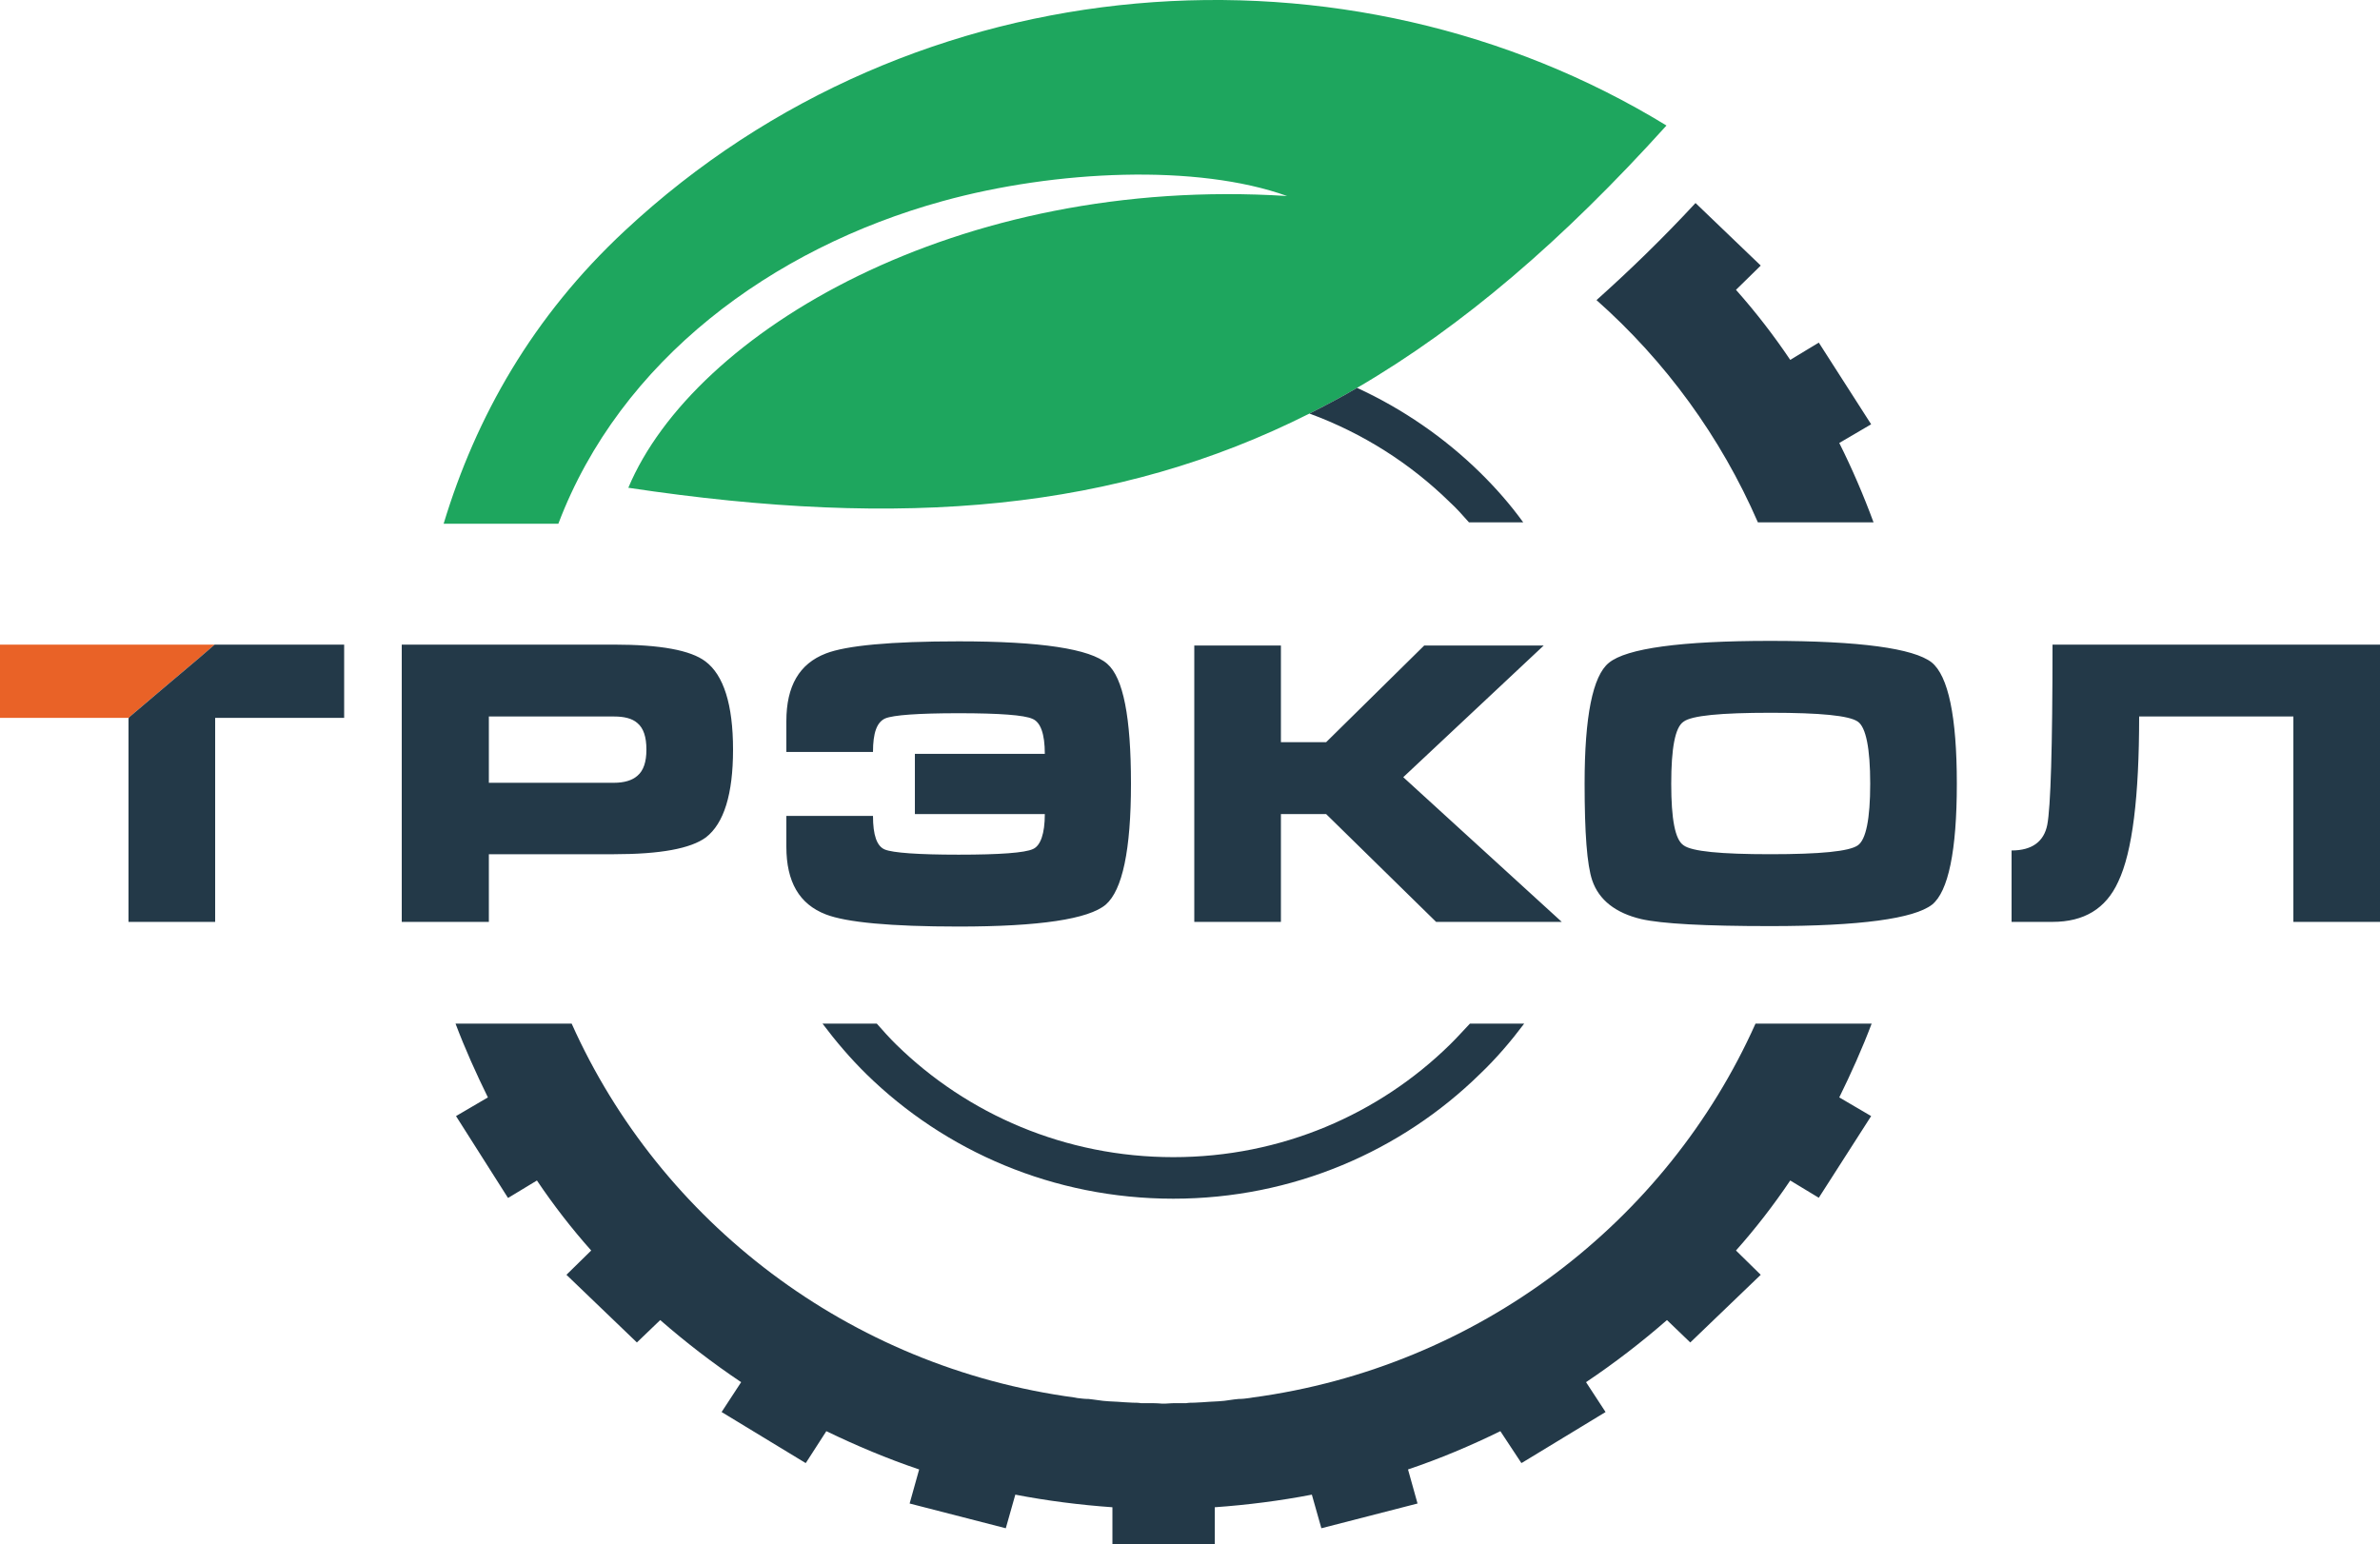 <svg width="131" height="85" viewBox="0 0 131 85" fill="none" xmlns="http://www.w3.org/2000/svg">
<path fill-rule="evenodd" clip-rule="evenodd" d="M11.004 35.484H6.812H1.389H0V39.518H0.026H7.074H7.126C7.126 39.518 7.126 39.492 7.126 39.467L9.065 37.822L10.952 36.229L11.816 35.484H11.004Z" fill="#E96227"/>
<path fill-rule="evenodd" clip-rule="evenodd" d="M34.401 12.692C29.318 17.42 26.2 22.945 24.419 28.829H30.733C34.139 19.835 42.47 13.668 51.876 11.073C58.112 9.351 65.919 9.017 70.845 10.79C52.688 9.634 38.173 18.294 34.584 26.85C49.78 29.137 61.465 28.109 72.076 22.765C72.941 22.328 73.832 21.865 74.696 21.351C80.513 17.959 86.041 13.206 91.726 6.91C74.303 -3.754 50.435 -2.263 34.401 12.692Z" fill="#1EA65E"/>
<path fill-rule="evenodd" clip-rule="evenodd" d="M96.757 28.752H103.123C102.573 27.261 101.944 25.797 101.237 24.384L102.992 23.356L100.11 18.859L98.538 19.81C97.621 18.448 96.626 17.163 95.552 15.955L96.914 14.619L93.325 11.176C91.517 13.129 89.683 14.902 87.875 16.52C91.674 19.887 94.713 24.049 96.757 28.752ZM18.943 35.484H17.711H11.816L10.952 36.229L9.065 37.822L7.127 39.467C7.127 39.493 7.127 39.518 7.127 39.518H7.074V44.118V50.747H11.843V44.58V39.518H12.943H13.126H14.96H18.943V35.484ZM26.908 39.441H33.798C34.348 39.441 34.794 39.544 35.082 39.801C35.423 40.084 35.58 40.572 35.58 41.266C35.58 41.934 35.423 42.422 35.082 42.705C34.794 42.962 34.348 43.09 33.798 43.09H26.908V39.441ZM26.908 47.022H33.798C36.34 47.022 38.016 46.713 38.855 46.096C39.85 45.326 40.348 43.707 40.348 41.266C40.348 38.773 39.824 37.154 38.829 36.409C38.016 35.792 36.34 35.484 33.798 35.484H22.113V50.747H26.908V47.022ZM45.457 50.336C46.584 50.773 49.02 51.004 52.767 51.004C57.221 51.004 59.92 50.593 60.863 49.797C61.78 49 62.251 46.79 62.251 43.142C62.251 39.493 61.832 37.309 60.941 36.538C59.998 35.715 57.273 35.304 52.767 35.304C49.02 35.304 46.584 35.535 45.457 35.972C43.99 36.538 43.283 37.771 43.283 39.698V41.394H48.051C48.051 40.341 48.261 39.75 48.732 39.544C49.178 39.364 50.514 39.261 52.767 39.261C55.02 39.261 56.383 39.364 56.828 39.57C57.273 39.75 57.509 40.392 57.509 41.497H50.357V44.812H57.509C57.509 45.891 57.273 46.559 56.854 46.739C56.409 46.944 55.046 47.047 52.767 47.047C50.514 47.047 49.151 46.944 48.706 46.765C48.261 46.585 48.051 45.968 48.051 44.914H43.283V46.61C43.283 48.538 43.99 49.771 45.457 50.336ZM70.504 44.812H72.993L79.046 50.747H85.962L77.238 42.782L84.967 35.535H78.391L72.993 40.855H70.504V35.535H65.736V50.747H70.504V44.812ZM102.259 46.533C101.787 46.867 100.189 47.022 97.438 47.022C94.713 47.022 93.115 46.867 92.67 46.533C92.198 46.225 91.988 45.094 91.988 43.142C91.988 41.189 92.198 40.032 92.67 39.724C93.115 39.39 94.713 39.236 97.464 39.236C100.189 39.236 101.787 39.39 102.259 39.724C102.704 40.032 102.94 41.189 102.94 43.142C102.94 45.094 102.704 46.225 102.259 46.533ZM97.438 35.279C92.512 35.279 89.526 35.69 88.556 36.486C87.665 37.206 87.22 39.441 87.22 43.142C87.22 45.84 87.351 47.612 87.639 48.461C88.006 49.54 88.923 50.259 90.338 50.593C91.464 50.85 93.822 50.979 97.438 50.979C102.39 50.979 105.35 50.568 106.346 49.797C107.237 49.077 107.708 46.842 107.708 43.142C107.708 39.441 107.237 37.206 106.32 36.461C105.324 35.69 102.364 35.279 97.438 35.279ZM112.975 35.484C112.975 41.163 112.87 44.452 112.686 45.403C112.503 46.328 111.848 46.816 110.721 46.816V50.747H112.975C114.704 50.747 115.909 50.028 116.59 48.538C117.376 46.893 117.743 43.835 117.743 39.441H126.232V50.747H131V35.484H112.975ZM80.853 28.752H83.84C83.133 27.775 82.321 26.85 81.456 26.002C79.517 24.101 77.212 22.508 74.696 21.351C73.832 21.865 72.941 22.328 72.076 22.765C75.011 23.844 77.631 25.514 79.805 27.647C80.172 27.981 80.513 28.366 80.853 28.752ZM96.626 56.349C91.753 67.244 81.377 75.261 68.932 76.931L68.775 76.957C68.592 76.983 68.382 77.009 68.173 77.009L67.937 77.034C67.753 77.06 67.57 77.086 67.387 77.111L67.072 77.137C66.915 77.137 66.758 77.163 66.574 77.163C66.443 77.163 66.339 77.189 66.208 77.189C66.05 77.189 65.893 77.214 65.736 77.214C65.605 77.214 65.448 77.214 65.291 77.24C65.16 77.24 65.029 77.24 64.898 77.24C64.636 77.24 64.4 77.24 64.138 77.266H64.059H64.033H63.954C63.692 77.24 63.43 77.24 63.195 77.24C63.064 77.24 62.933 77.24 62.802 77.24C62.644 77.214 62.487 77.214 62.356 77.214C62.199 77.214 62.042 77.189 61.885 77.189C61.754 77.189 61.649 77.163 61.518 77.163C61.334 77.163 61.177 77.137 61.02 77.137L60.706 77.111C60.522 77.086 60.339 77.06 60.129 77.034L59.92 77.009C59.71 77.009 59.5 76.983 59.291 76.957L59.16 76.931C46.715 75.261 36.34 67.244 31.466 56.349H25.074C25.598 57.737 26.2 59.073 26.855 60.409L25.1 61.437L27.956 65.934H27.982L29.554 64.983C30.471 66.345 31.466 67.63 32.541 68.837L31.178 70.174L35.056 73.899L36.34 72.666C37.754 73.899 39.222 75.03 40.794 76.084L39.719 77.728L44.331 80.529H44.357L45.483 78.782C47.134 79.578 48.837 80.298 50.592 80.889L50.068 82.764L55.361 84.126L55.885 82.276C57.614 82.61 59.422 82.842 61.23 82.97V85H61.256H61.387H66.705H66.836H66.863V82.97C68.67 82.842 70.478 82.61 72.207 82.276L72.731 84.126L78.024 82.764L77.5 80.889C79.255 80.298 80.958 79.578 82.583 78.782L83.735 80.529H83.762L88.373 77.728L87.299 76.084C88.871 75.03 90.338 73.899 91.753 72.666L93.036 73.899L96.914 70.174L95.552 68.837C96.626 67.63 97.621 66.345 98.538 64.983L100.11 65.934L102.992 61.437L101.237 60.409C101.892 59.073 102.495 57.737 103.019 56.349H96.626ZM48.261 56.349H45.274C46.007 57.326 46.82 58.276 47.684 59.124C52.007 63.364 57.981 65.985 64.583 65.985C71.159 65.985 77.133 63.364 81.456 59.124C82.347 58.276 83.159 57.326 83.893 56.349H80.906C80.539 56.735 80.172 57.146 79.805 57.505C75.902 61.334 70.531 63.698 64.583 63.698C58.636 63.698 53.239 61.334 49.335 57.505C48.968 57.146 48.601 56.735 48.261 56.349Z" fill="#233948"/>
</svg>

